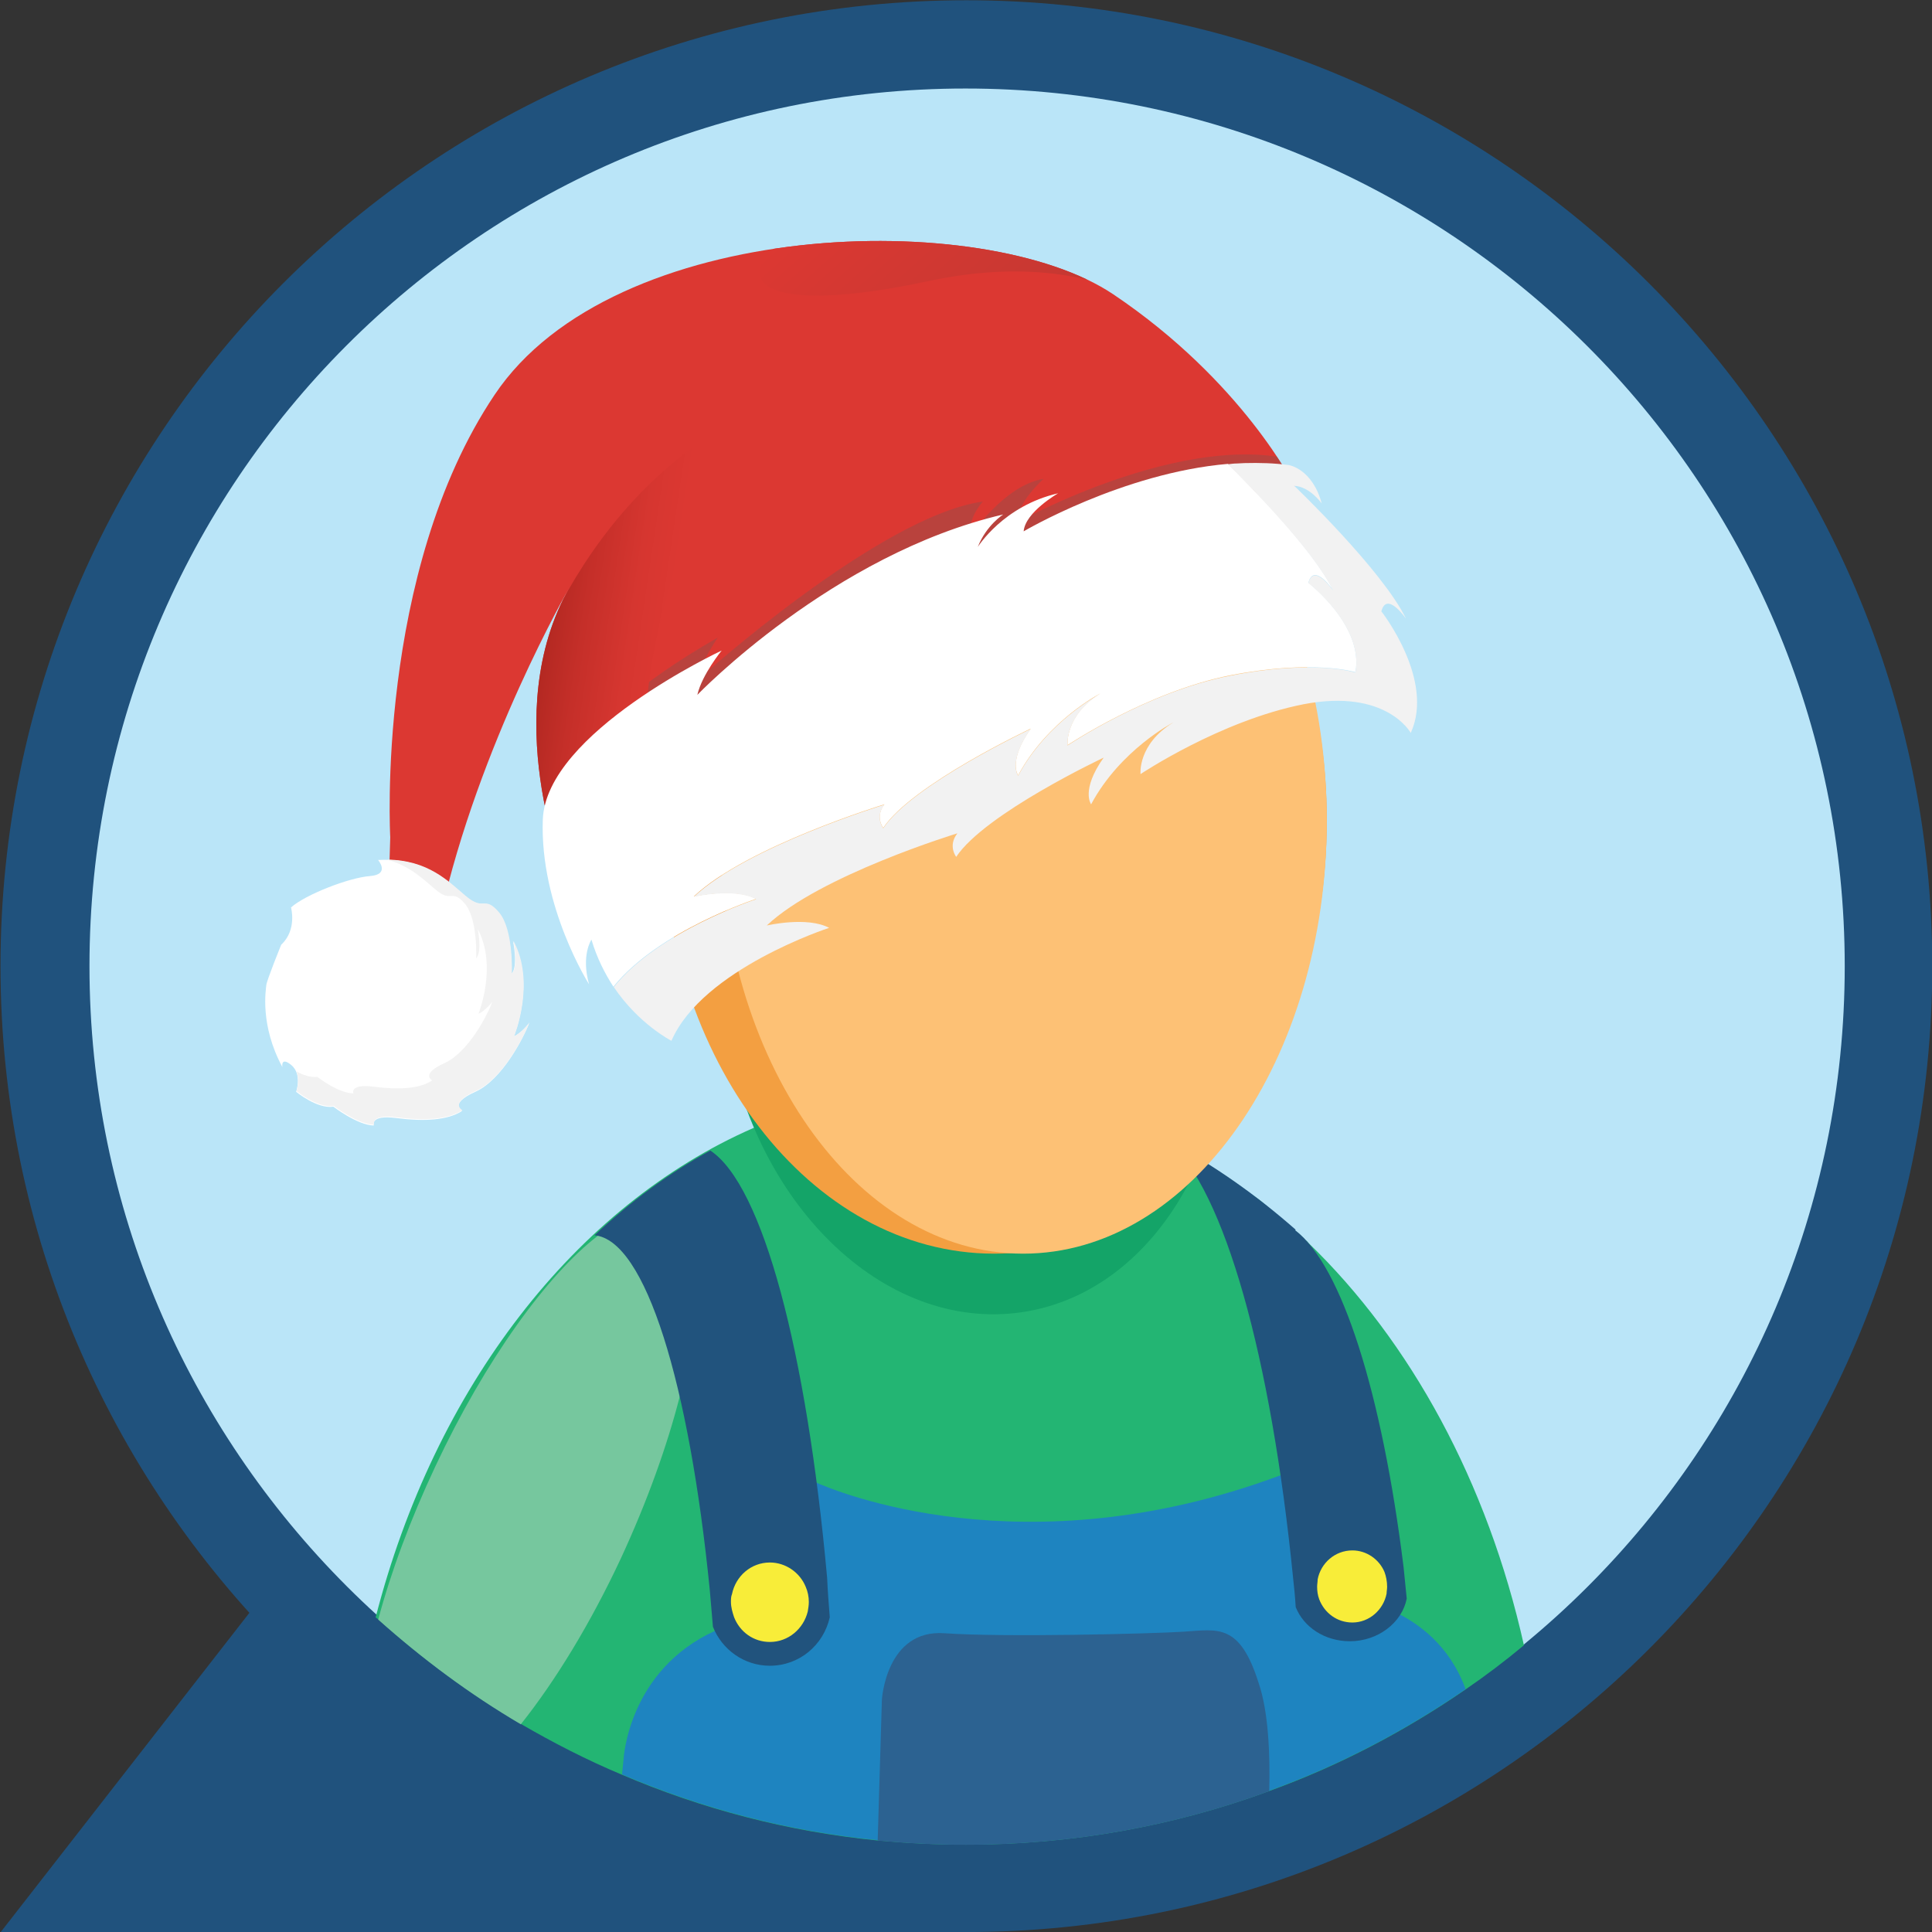 <?xml version="1.0" encoding="utf-8"?>
<!-- Generator: Adobe Illustrator 24.0.0, SVG Export Plug-In . SVG Version: 6.00 Build 0)  -->
<svg version="1.1" id="Réteg_1" xmlns:serif="http://www.serif.com/"
	 xmlns="http://www.w3.org/2000/svg" xmlns:xlink="http://www.w3.org/1999/xlink" x="0px" y="0px" viewBox="0 0 492.6 492.6"
	 style="enable-background:new 0 0 492.6 492.6;" xml:space="preserve">
<rect x="0" y="0" width="492.6" height="492.6" fill="#333333" stroke="none"/>
<style type="text/css">
	.st0{fill:#23B573;}
	.st1{fill:#20527D;}
	.st2{fill:#BAE5F8;}
	.st3{clip-path:url(#SVGID_2_);}
	.st4{fill:#76C79E;}
	.st5{fill:#1E84C0;}
	.st6{fill:#21537D;}
	.st7{fill:#2C6291;}
	.st8{fill:#F8ED39;}
	.st9{fill:#14A468;}
	.st10{fill:#F39F41;}
	.st11{fill:#FDC175;}
	.st12{opacity:0.27;clip-path:url(#XMLID_3_);fill:#5D5D5D;}
	.st13{clip-path:url(#SVGID_4_);fill:url(#SVGID_5_);}
	.st14{clip-path:url(#SVGID_4_);fill:url(#SVGID_6_);}
	.st15{fill:#FFFFFF;}
	.st16{fill:none;}
	.st17{fill:#F2F2F2;}
</style>
<g transform="matrix(1,0,0,1,0,-410.127)">
	<g transform="matrix(4.167,0,0,4.167,0,410.129)">
		<g transform="matrix(1,0,0,1,0,15.775)">
			<path class="st1" d="M0,102.5h59.1L29.6,64.5L0,102.5z"/>
		</g>
	</g>
	<g transform="matrix(4.167,0,0,4.167,0,410.129)">
		<g transform="matrix(1,0,0,1,23.231,11.616)">
			<path class="st1" d="M95,47.5c0,32.6-26.5,59.1-59.1,59.1c-32.6,0-59.1-26.5-59.1-59.1S3.2-11.6,35.9-11.6
				C68.5-11.6,95,14.9,95,47.5"/>
		</g>
	</g>
	<g transform="matrix(4.167,0,0,4.167,0,410.129)">
		<g transform="matrix(1,0,0,1,22.175,11.616)">
			<path class="st2" d="M90.7,47.5c0,29.7-24.1,53.7-53.7,53.7s-53.7-24.1-53.7-53.7S7.3-6.2,36.9-6.2S90.7,17.8,90.7,47.5"/>
		</g>
	</g>
	<g transform="matrix(4.167,0,0,4.167,0,410.129)">
		<g>
			<defs>
				<rect id="SVGID_1_" x="-88.1" y="-127.5" width="292.5" height="387.7"/>
			</defs>
			<clipPath id="SVGID_2_">
				<use xlink:href="#SVGID_1_"  style="overflow:visible;"/>
			</clipPath>
			<g class="st3">
				<g transform="matrix(0.322,0,0,-0.322,18.316,15.468)">
					<path class="st0" d="M232.7-264.6c-3.6-3-7.3-5.8-11.1-8.4c-11.5-7.9-24-14.5-37.3-19.3c-17.9-6.6-37.4-10.2-57.6-10.2
						c-5.7,0-11.3,0.3-16.8,0.8c-17.1,1.7-33.4,6-48.6,12.5c-6.7,2.8-13.1,6.1-19.3,9.7c-9.7,5.7-18.7,12.4-27.1,19.9
						c-0.1,0.1-0.3,0.2-0.4,0.3c11.2,43.6,37.9,78.2,71.8,93c0.3,0.1,0.6,0.3,0.9,0.4c2.5,1.1,5,2,7.5,2.8c9,3,18.5,4.5,28.2,4.5
						c15,0,29.2-3.7,42.3-10.4h0c1.5-0.8,3.1-1.6,4.6-2.5c0.4-0.2,0.8-0.5,1.2-0.7c0.1,0,0.1,0,0.2-0.1c0,0,0.1,0,0.1-0.1
						c0.4-0.2,0.8-0.5,1.3-0.8c0.6-0.4,1.2-0.8,1.9-1.2c1.1-0.7,2.1-1.4,3.1-2.1c0.7-0.5,1.4-1,2.1-1.5c0.8-0.6,1.6-1.2,2.5-1.8
						c0.8-0.6,1.6-1.3,2.3-1.9c1.6-1.3,3.1-2.7,4.7-4.1c0.1-0.1,0.2-0.2,0.3-0.2c0.6-0.5,1.2-1.1,1.8-1.7c0.2-0.1,0.3-0.3,0.4-0.4
						C211.2-206.9,225.8-233.7,232.7-264.6"/>
				</g>
				<g transform="matrix(0.322,0,0,-0.322,8.169,18.436)">
					<path class="st4" d="M103.8-208.1c-2.4-9.4-6.2-20-11.2-30.8c-5.8-12.4-12.4-23.2-19-31.5c-9.7,5.7-18.7,12.4-27.1,19.9
						c2.4,9,6.1,19,10.9,29.2c9.5,20.2,21.2,36.3,30.8,43.7c5.2,4,9.8,5.5,13.2,3.8C107.8-176.9,108.2-190.4,103.8-208.1"/>
				</g>
				<g transform="matrix(0.322,0,0,-0.322,17.614,19.475)">
					<path class="st5" d="M223.8-260.5c-11.5-7.9-24-14.5-37.3-19.3c-17.9-6.6-37.4-10.2-57.6-10.2c-5.7,0-11.3,0.3-16.8,0.8
						c-17.1,1.7-33.4,6-48.6,12.5l0.3,3c0,0,0.9,16.8,17.4,24.3c1.2,0.6,2.6,1.1,4,1.5h14.8v26.9c0,0,0.1,0,0.3-0.2
						c3.6-1.6,39.6-16.8,88.2,1.3c1.8,0.6,3.6,1.4,5.5,2.1c1.1-8,2.2-14.2,3.1-18.7c1.1-6,1.9-8.9,1.9-8.9h9.9c0,0,0.9-0.3,2.4-0.9
						C214.7-248.1,220.7-252,223.8-260.5"/>
				</g>
				<g transform="matrix(0.322,0,0,-0.322,16.909,14.224)">
					<path class="st6" d="M214.8-259.6c-0.9-4.6-5.5-8.1-10.8-8.1c-4.8,0-8.8,2.7-10.3,6.5c-0.1,1.9-0.3,3.7-0.5,5.6v0
						c-4.2,42-13,73.5-23.7,83c8.6-4.6,16.7-10.3,24.2-16.9l-0.1-0.1c8.9-6.8,16.5-31,20.6-64C214.4-255.6,214.6-257.6,214.8-259.6"
						/>
				</g>
				<g transform="matrix(0.322,0,0,-0.322,9.974,14.403)">
					<path class="st6" d="M126.7-262.6c-1.2-5.3-5.8-9.2-11.4-9.2c-4.9,0-9.1,3.1-10.8,7.4c-0.2,2.4-0.4,4.7-0.6,7c0,0,0,0,0,0
						c-3.9,39.2-12.2,66.5-21.9,67.4c6.8,6.4,14.1,11.8,22,16.1c10-6.6,18.3-38.2,22.2-81.2C126.3-257.5,126.5-260,126.7-262.6"/>
				</g>
				<g transform="matrix(0.322,0,0,-0.322,15.257,20.142)">
					<path class="st7" d="M193.8-277.8c-17.9-6.6-37.4-10.2-57.6-10.2c-5.7,0-11.3,0.3-16.8,0.8l0.8,26.8c0,0,0.8,13.4,11.9,12.6
						c11.1-0.8,39.5-0.1,45.5,0.3c6.4,0.4,10.6,1.7,14.2-9.8C193.6-262.5,194-270.6,193.8-277.8"/>
				</g>
				<g transform="matrix(0.322,0,0,-0.322,9.723,19.259)">
					<path class="st8" d="M123.5-244.6c0-0.6-0.1-1.2-0.2-1.8c-0.8-3.3-3.7-5.8-7.2-5.8c-3.1,0-5.7,1.9-6.8,4.7
						c-0.3,0.9-0.6,1.9-0.6,2.9c0,0.5,0,1,0.2,1.5c0,0,0,0,0,0c0.7,3.4,3.6,6,7.2,6c3,0,5.7-1.9,6.8-4.6
						C123.3-242.6,123.5-243.6,123.5-244.6"/>
				</g>
				<g transform="matrix(0.322,0,0,-0.322,16.675,19.067)">
					<path class="st8" d="M211.8-242.3c0-0.5-0.1-0.9-0.1-1.3c-0.6-3.1-3.3-5.5-6.5-5.5c-2.9,0-5.3,1.8-6.3,4.4
						c-0.3,0.8-0.4,1.6-0.4,2.4c0,0.5,0.1,0.9,0.1,1.4v0c0.6,3.1,3.3,5.5,6.6,5.5c2.7,0,5.1-1.7,6.1-4.1
						C211.6-240.3,211.8-241.3,211.8-242.3"/>
				</g>
				<g transform="matrix(0.322,0,0,-0.322,14.718,12.287)">
					<path class="st9" d="M187-142.4c4.9-34.2-12.4-65-38.6-68.8c-26.3-3.8-51.5,20.9-56.4,55.1c-4.9,34.2,12.4,65,38.6,68.8
						C156.8-83.5,182.1-108.2,187-142.4"/>
				</g>
				<g transform="matrix(0.322,0,0,-0.322,15.946,9.861)">
					<path class="st10" d="M202.6-125.3c0-45.5-28.3-82.3-63.2-82.3c-34.9,0-63.2,36.8-63.2,82.3S104.5-43,139.4-43
						C174.3-43,202.6-79.8,202.6-125.3"/>
				</g>
				<g transform="matrix(0.322,0,0,-0.322,15.946,9.861)">
					<path class="st11" d="M202.6-125.3c0-45.5-25.8-82.3-57.7-82.3s-57.7,36.8-57.7,82.3S113.1-43,144.9-43S202.6-79.8,202.6-125.3
						"/>
				</g>
			</g>
		</g>
	</g>
	<g>
		<g>
			<defs>
				<path id="XMLID_1_" d="M99,640.2l0.5-16.6c0,0-3.8-67.5,26.6-112.8c30.3-45.3,124.8-47.8,157.8-25.6
					c33,22.2,46.2,48.9,46.2,48.9s-107.2,18.3-148.9,66.9L144,633.3c0,0-17.1-41.2,1.2-73.4c0,0-23.1,39.9-32.9,83.8
					C104.8,677.8,99,640.2,99,640.2z"/>
			</defs>
			<use xlink:href="#XMLID_1_"  style="overflow:visible;fill:#DC3832;"/>
			<clipPath id="XMLID_3_">
				<use xlink:href="#XMLID_1_"  style="overflow:visible;"/>
			</clipPath>
			<path class="st12" d="M137,619.2c0-0.8,3.5-22.3,46-46.5c0,0-5.1,7.5-4.8,10.5c0,0,46-41.5,72.4-45.2c0,0-4.2,4.6-2.9,8.5
				c0,0,8.3-12.6,18.4-14.3c0,0-7.2,6.4-6.5,11c0,0,52.2-29,80.2-11.7l-33,31.9l-92.2,26.9l-65.3,31.4L137,619.2z"/>
		</g>
		<g>
			<defs>
				<path id="SVGID_3_" d="M99,640.2l0.5-16.6c0,0-3.8-67.5,26.6-112.8c30.3-45.3,124.8-47.8,157.8-25.6
					c33,22.2,46.2,48.9,46.2,48.9s-107.2,18.3-148.9,66.9L144,633.3c0,0-17.1-41.2,1.2-73.4c0,0-23.1,39.9-32.9,83.8
					C104.8,677.8,99,640.2,99,640.2z"/>
			</defs>
			<clipPath id="SVGID_4_">
				<use xlink:href="#SVGID_3_"  style="overflow:visible;"/>
			</clipPath>

				<linearGradient id="SVGID_5_" gradientUnits="userSpaceOnUse" x1="145.8" y1="390.521" x2="186.907" y2="398.29" gradientTransform="matrix(0.999 -3.878335e-02 3.878335e-02 0.999 -32.629 184.841)">
				<stop  offset="7.312650e-03" style="stop-color:#9B1F18"/>
				<stop  offset="0.155" style="stop-color:#AA251E"/>
				<stop  offset="0.487" style="stop-color:#C52F29"/>
				<stop  offset="0.78" style="stop-color:#D63630"/>
				<stop  offset="1" style="stop-color:#DC3832"/>
			</linearGradient>
			<path class="st13" d="M130.1,597.7c0,0,11.1-54.9,57.1-80.2c0,0-33,64.9-19.1,98.2c13.9,33.3-39.1,11.3-39.1,11.3L130.1,597.7z"
				/>

				<linearGradient id="SVGID_6_" gradientUnits="userSpaceOnUse" x1="301.028" y1="346.949" x2="243.075" y2="276.759" gradientTransform="matrix(0.999 -3.878335e-02 3.878335e-02 0.999 -32.629 184.841)">
				<stop  offset="2.036430e-03" style="stop-color:#B93832"/>
				<stop  offset="1" style="stop-color:#DC3832"/>
			</linearGradient>
			<path class="st14" d="M310.3,501.3c0,0-21.3-30.7-73.6-19.5c-52.3,11.2-52.9-5.4-23.1-18C243.6,451.2,298.3,457.1,310.3,501.3z"
				/>
		</g>
		<path class="st15" d="M71.7,651c0,0-3.7,9.1-3.8,10.3c-0.1,1.2-1.7,10.2,4.1,20.9c0,0-0.5-2.8,2.3-0.5c2.8,2.4,1.2,6.8,1.2,6.8
			s5.3,4.4,9.5,3.8c0,0,6.1,4.7,10.3,4.8c0,0-1.1-2.8,5.8-1.9c6.9,0.9,13,0.6,16.7-1.8c0,0-3.5-1.8,3.4-4.9
			c6.9-3.1,12.4-14,13.7-17.5c0,0-2,2.6-3.9,3.4c0,0,5.6-13.6-0.2-24.3c0,0,1.4,6.4-0.4,8.4c0,0,0.5-11.3-3.3-15.7
			c-3.8-4.4-3.6-0.1-8.4-4.1c-4.7-4-10.3-9.9-22.3-9.3c0,0,3.2,3.7-2.1,4.1c-5.3,0.4-16.4,4.7-20.1,8
			C74.2,641.5,75.8,647.2,71.7,651z"/>
		<path class="st16" d="M313.1,528.3c0.8-0.1,1.5-0.1,2.3-0.2c-1.1-0.8-2.5-1.4-4-1.5C311.4,526.7,312.1,527.3,313.1,528.3z"/>
		<path class="st15" d="M192.8,639.3c-5.6-3-15.9-0.6-15.9-0.6c13.5-12.8,48.6-23.5,48.6-23.5c-2.5,3.2-0.3,6-0.3,6
			c7.4-11.1,37.6-25.3,37.6-25.3c-5.9,8.3-3.2,11.9-3.2,11.9c7.5-14,21-20.9,21-20.9c-9.2,5.6-8.4,13.2-8.4,13.2
			s20.3-13.6,41.5-17.8c21.2-4.1,31.9-0.8,31.9-0.8c2.2-11.9-12-22.8-12-22.8c1.4-5.3,6.3,1.9,6.3,1.9c-5-10.3-21.4-27-26.8-32.2
			c-26.9,2.3-52.1,17.2-52.1,17.2c0.4-4.9,8.8-9.7,8.8-9.7c-14,3.2-20.5,13.7-20.5,13.7c2.2-5.6,6.5-8.3,6.5-8.3
			c-43.5,10.1-78,46-78,46c1.2-5.2,6.2-11.3,6.2-11.3s-44.8,20.9-45.6,43.1c-0.8,22.2,11.8,42,11.8,42c-2.1-7.4,0.6-11.4,0.6-11.4
			c1.4,4.7,3.4,8.6,5.6,12C167.9,647.4,192.8,639.3,192.8,639.3z"/>
		<path class="st17" d="M352.2,566c1.4-5.3,6.3,1.9,6.3,1.9c-6-12.4-28.5-33.9-28.5-33.9c4,0.2,7,4.5,7,4.5
			c-2.4-8.9-8.4-9.8-8.4-9.8c-3.7-0.5-7.5-0.6-11.3-0.5c-0.6,0-1.3,0.1-1.9,0.1c-0.8,0-1.5,0.1-2.3,0.2c5.3,5.3,21.8,21.9,26.8,32.2
			c0,0-4.9-7.2-6.3-1.9c0,0,14.2,10.9,12,22.8c0,0-10.7-3.4-31.9,0.8c-21.2,4.1-41.5,17.8-41.5,17.8s-0.8-7.6,8.4-13.2
			c0,0-13.5,6.9-21,20.9c0,0-2.7-3.5,3.2-11.9c0,0-30.2,14.2-37.6,25.3c0,0-2.2-2.9,0.3-6c0,0-35.1,10.7-48.6,23.5
			c0,0,10.3-2.4,15.9,0.6c0,0-24.9,8.1-36.3,22.4c6.4,9.5,14.7,13.7,14.7,13.7c7.9-18.3,40.2-28.8,40.2-28.8
			c-5.6-3-15.9-0.6-15.9-0.6c13.5-12.8,48.6-23.5,48.6-23.5c-2.5,3.2-0.3,6-0.3,6c7.4-11.1,37.6-25.3,37.6-25.3
			c-5.9,8.3-3.2,11.9-3.2,11.9c7.5-14,21-20.9,21-20.9c-9.2,5.6-8.4,13.2-8.4,13.2s20.3-13.6,41.5-17.8c21.2-4.1,27.4,7.3,27.4,7.3
			C365.9,583.4,352.2,566,352.2,566z"/>
		<path class="st17" d="M131.1,674.3c0,0,5.6-13.6-0.2-24.3c0,0,1.4,6.4-0.4,8.4c0,0,0.5-11.3-3.3-15.7c-3.8-4.4-3.6-0.1-8.4-4.1
			c-4.5-3.8-9.6-9.2-20.2-9.3c5.8,1.5,9.3,5,12.4,7.6c4.2,3.6,4.1-0.3,7.5,3.6c3.4,4,2.9,14,2.9,14c1.6-1.8,0.4-7.5,0.4-7.5
			c5.1,9.5,0.2,21.6,0.2,21.6c1.7-0.7,3.5-3,3.5-3c-1.1,3.1-6,12.8-12.2,15.6c-6.2,2.8-3.1,4.4-3.1,4.4c-3.3,2.2-8.8,2.4-14.9,1.6
			c-6.2-0.8-5.2,1.7-5.2,1.7c-3.8,0-9.2-4.2-9.2-4.2c-1.8,0.2-3.7-0.5-5.3-1.4c0.9,2.3,0,5,0,5s5.3,4.4,9.5,3.8
			c0,0,6.1,4.7,10.3,4.8c0,0-1.1-2.8,5.8-1.9c6.9,0.9,13,0.6,16.7-1.8c0,0-3.5-1.8,3.4-4.9c6.9-3.1,12.4-14,13.7-17.5
			C135,670.9,133,673.5,131.1,674.3z"/>
	</g>
</g>
</svg>

